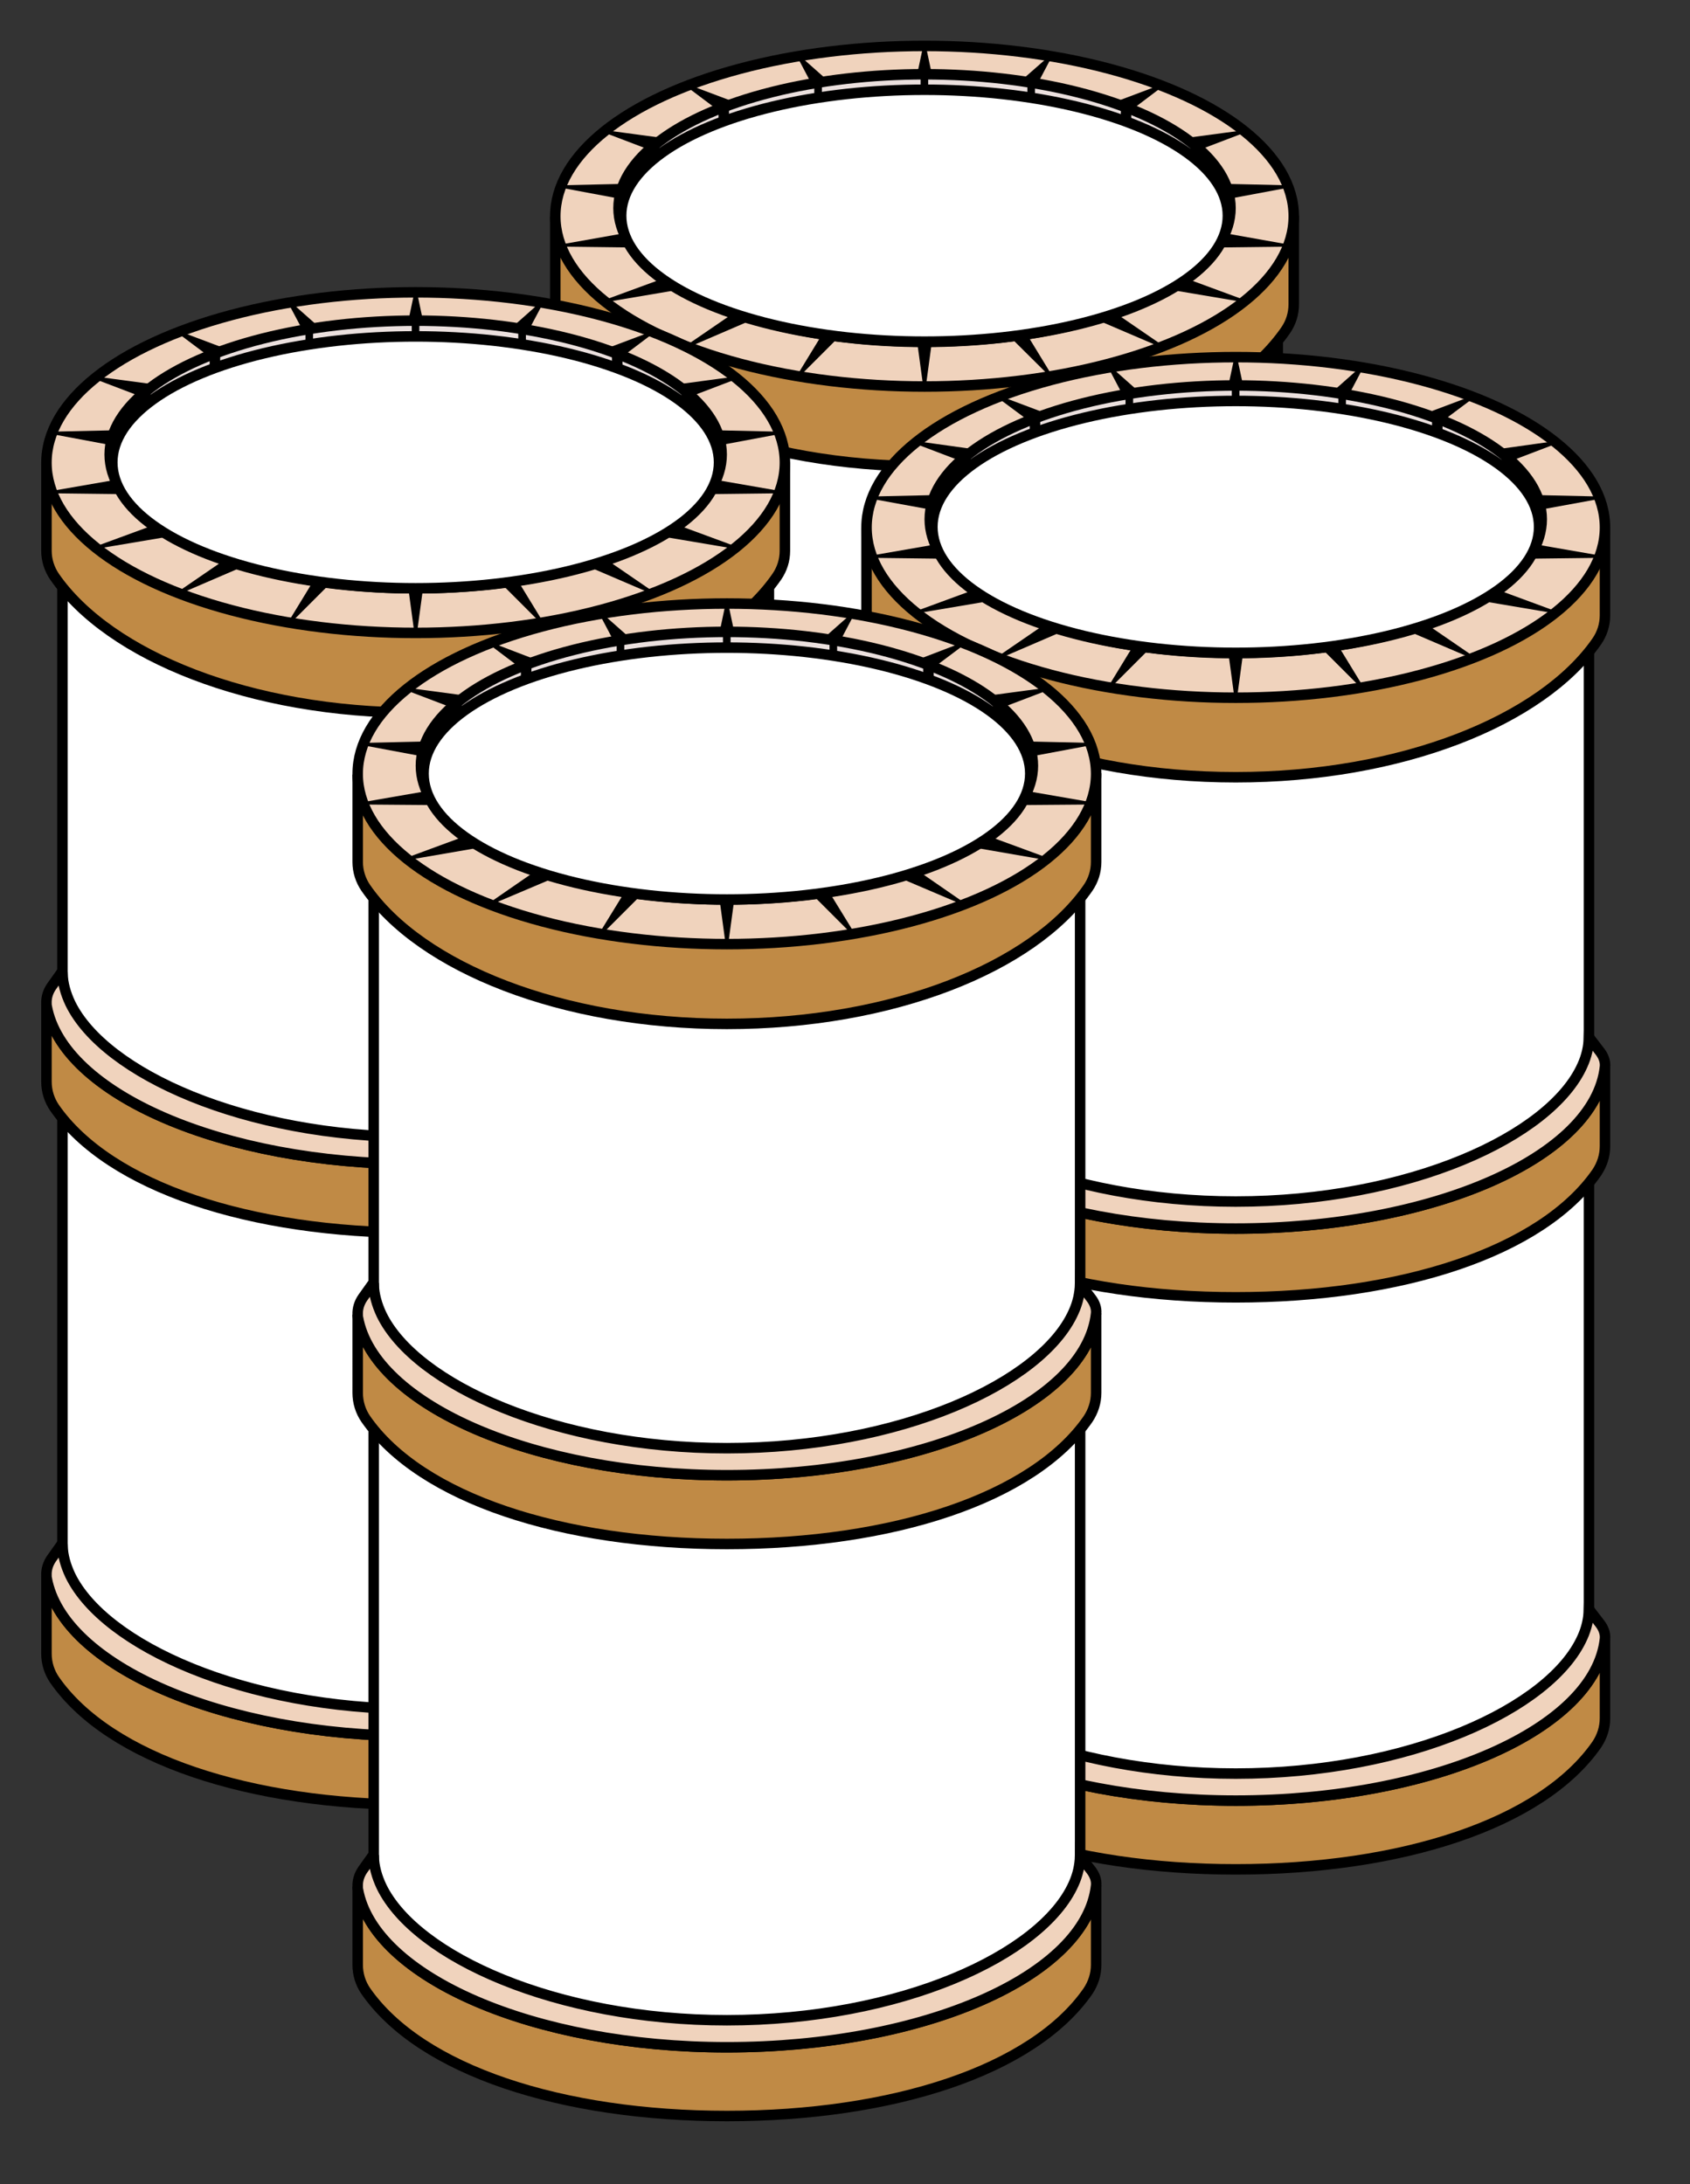 <svg xmlns="http://www.w3.org/2000/svg" xmlns:xlink="http://www.w3.org/1999/xlink" id="Layer_1" x="0px" y="0px" viewBox="0 0 644 832.3" style="enable-background:new 0 0 644 832.3;" xml:space="preserve">
<rect x="0" y="0" width="644" height="832.3" fill="#333333" stroke="none"/>
<style type="text/css">
	.st0{fill:#FFFFFF;stroke:#000000;stroke-width:4;stroke-miterlimit:10;}
	.st1{fill:#C08A45;stroke:#000000;stroke-width:4;stroke-miterlimit:10;}
	.st2{fill:#F0D3BD;stroke:#000000;stroke-width:4;stroke-miterlimit:10;}
	.st3{fill:#EBE0DE;stroke:#000000;stroke-width:4;stroke-miterlimit:10;}
</style>
<g>
	<g>
		<polygon class="st0" points="486.9,494.7 486.9,130.3 217.7,130.3 217.7,494.7 217.7,508.8 225.9,541.5 299.1,573.3 428.8,573.3     473.9,535.5 486.9,507.5   "></polygon>
		<path class="st1" d="M493,82.2V116c0,3.6-1.1,7-3.1,9.9c-21,30.3-74.7,51.8-137.6,51.8c-62.9,0-116.6-21.5-137.6-51.8    c-2-2.9-3.1-6.4-3.1-9.9V82.6"></path>
		<ellipse class="st2" cx="352.3" cy="82.4" rx="140.7" ry="64.9"></ellipse>
		<ellipse class="st3" cx="352.3" cy="79.3" rx="116.6" ry="51"></ellipse>
		<ellipse class="st0" cx="352.3" cy="82.2" rx="115.6" ry="48"></ellipse>
		<g>
			<polygon points="355.1,130.3 352.8,147.3 351.8,147.3 349.5,130.3    "></polygon>
		</g>
		<g>
			<polygon points="390.5,126.1 400.7,142.8 400,143.4 386.1,129.6    "></polygon>
		</g>
		<g>
			<polygon points="423.3,118.1 442.7,131.4 442.3,132.3 420.6,123    "></polygon>
		</g>
		<g>
			<polygon points="450.3,105.5 473.9,114.2 473.7,115.1 448.8,110.9    "></polygon>
		</g>
		<g>
			<polygon points="465.8,88.7 490.5,93.1 490.4,94 465.3,94.3    "></polygon>
		</g>
		<g>
			<polygon points="468.2,70.1 490.4,70.6 490.5,71.6 468.6,75.7    "></polygon>
		</g>
		<g>
			<polygon points="454.1,52.3 474.2,49.6 474.4,50.5 455.5,57.7    "></polygon>
		</g>
		<g>
			<polygon points="426.9,38.1 442.3,32.3 442.7,33.2 429.6,43.1    "></polygon>
		</g>
		<g>
			<polygon points="390.3,29.7 400,21.2 400.7,21.8 394.7,33.2    "></polygon>
		</g>
		<g>
			<polygon points="349.5,28.3 351.8,17.5 352.8,17.5 355.1,28.3    "></polygon>
		</g>
		<g>
			<polygon points="318.5,129.6 304.7,143.4 303.9,142.8 314.1,126.1    "></polygon>
		</g>
		<g>
			<polygon points="284,123 262.4,132.3 261.9,131.4 281.3,118.1    "></polygon>
		</g>
		<g>
			<polygon points="255.8,110.9 231,115.1 230.7,114.2 254.4,105.5    "></polygon>
		</g>
		<g>
			<polygon points="239.3,94.3 214.2,94 214.1,93.1 238.9,88.7    "></polygon>
		</g>
		<g>
			<polygon points="236,75.7 214.1,71.6 214.2,70.6 236.4,70.1    "></polygon>
		</g>
		<g>
			<polygon points="249.1,57.7 230.2,50.5 230.4,49.6 250.5,52.3    "></polygon>
		</g>
		<g>
			<polygon points="275.1,43.1 261.9,33.2 262.4,32.3 277.8,38.1    "></polygon>
		</g>
		<g>
			<polygon points="309.9,33.2 303.9,21.8 304.7,21.2 314.3,29.7    "></polygon>
		</g>
		<rect x="350.8" y="27.1" width="2.9" height="6.8"></rect>
		<rect x="391.5" y="30.8" width="2.9" height="6.8"></rect>
		<rect x="310.3" y="30.8" width="2.9" height="6.8"></rect>
		<rect x="427.1" y="39.9" width="4" height="6.8"></rect>
		<rect x="273.8" y="39.9" width="4" height="6.8"></rect>
		<polygon points="457.7,61.6 453.6,60.2 453.6,53.8 457.7,53.8   "></polygon>
		<polygon points="247.3,61.6 251.3,60.2 251.3,53.8 247.3,53.8   "></polygon>
		<g>
			<path class="st1" d="M493,505.9v30.3c0,3.6-1.1,7-3.1,10c-21,30.3-74.7,47.6-137.6,47.6c-62.9,0-116.6-17.4-137.6-47.6     c-2-2.9-3.1-6.4-3.1-10v-29.8c0,0.4,0.1,0.7,0.1,1.1c6,33.3,66.9,60.1,140.6,60.1C427.6,567.6,489.3,540.3,493,505.9z"></path>
			<path class="st2" d="M493,505.9c-3.7,34.3-65.4,61.7-140.7,61.7c-73.7,0-134.5-26.8-140.6-60.1c-0.1-0.4-0.1-0.7-0.1-1.1     c-0.1-2.3,0.6-4.5,1.9-6.4l3.7-5.2c0.1-0.2,0.4-0.1,0.5,0.1c0.1,3.8,1.2,7.7,3,11.5c13,26.7,66.6,50.9,131.6,50.9     c65.9,0,120-24.8,132.1-51.9c1.6-3.5,2.4-7.1,2.5-10.7h0l4.3,5.6C492.4,502,493.2,503.9,493,505.9z"></path>
		</g>
		<g>
			<path class="st1" d="M493,287.9v30.3c0,3.6-1.1,7-3.1,10c-21,30.3-74.7,47.6-137.6,47.6c-62.9,0-116.6-17.4-137.6-47.6     c-2-2.9-3.1-6.4-3.1-10v-29.8c0,0.4,0.1,0.7,0.1,1.1c6,33.3,66.9,60.1,140.6,60.1C427.6,349.6,489.3,322.3,493,287.9z"></path>
			<path class="st2" d="M493,287.9c-3.7,34.3-65.4,61.7-140.7,61.7c-73.7,0-134.5-26.8-140.6-60.1c-0.1-0.4-0.1-0.7-0.1-1.1     c-0.1-2.3,0.6-4.5,1.9-6.4l3.7-5.2c0.1-0.2,0.4-0.1,0.5,0.1c0.1,3.8,1.2,7.7,3,11.5c13,26.7,66.6,50.9,131.6,50.9     c65.9,0,120-24.8,132.1-51.9c1.6-3.5,2.4-7.1,2.5-10.7h0l4.3,5.6C492.4,283.9,493.2,285.9,493,287.9z"></path>
		</g>
	</g>
	<g>
		<polygon class="st0" points="605.5,613.3 605.5,248.9 336.3,248.9 336.3,613.3 336.3,627.4 344.5,660.1 417.7,691.9 547.3,691.9     592.5,654.1 605.5,626.1   "></polygon>
		<path class="st1" d="M611.6,200.7v33.8c0,3.6-1.1,7-3.1,9.9c-21,30.3-74.7,51.8-137.6,51.8c-62.9,0-116.6-21.5-137.6-51.8    c-2-2.9-3.1-6.4-3.1-9.9v-33.3"></path>
		<ellipse class="st2" cx="470.9" cy="201" rx="140.7" ry="64.9"></ellipse>
		<ellipse class="st3" cx="470.9" cy="197.9" rx="116.6" ry="51"></ellipse>
		<ellipse class="st0" cx="470.9" cy="200.8" rx="115.6" ry="48"></ellipse>
		<g>
			<polygon points="473.7,248.9 471.4,265.9 470.4,265.9 468.1,248.9    "></polygon>
		</g>
		<g>
			<polygon points="509.1,244.7 519.3,261.4 518.5,262 504.7,248.2    "></polygon>
		</g>
		<g>
			<polygon points="541.9,236.7 561.3,250 560.9,250.9 539.2,241.6    "></polygon>
		</g>
		<g>
			<polygon points="568.9,224.1 592.5,232.8 592.3,233.7 567.4,229.5    "></polygon>
		</g>
		<g>
			<polygon points="584.3,207.3 609.1,211.6 609,212.6 583.9,212.9    "></polygon>
		</g>
		<g>
			<polygon points="586.8,188.7 609,189.2 609.1,190.2 587.2,194.2    "></polygon>
		</g>
		<g>
			<polygon points="572.7,170.9 592.8,168.1 593,169.1 574.1,176.3    "></polygon>
		</g>
		<g>
			<polygon points="545.5,156.7 560.9,150.9 561.3,151.8 548.2,161.6    "></polygon>
		</g>
		<g>
			<polygon points="508.9,148.3 518.5,139.8 519.3,140.4 513.3,151.8    "></polygon>
		</g>
		<g>
			<polygon points="468.1,146.9 470.4,136.1 471.4,136.1 473.7,146.9    "></polygon>
		</g>
		<g>
			<polygon points="437.1,248.2 423.3,262 422.5,261.4 432.7,244.7    "></polygon>
		</g>
		<g>
			<polygon points="402.6,241.6 381,250.9 380.5,250 399.9,236.7    "></polygon>
		</g>
		<g>
			<polygon points="374.4,229.5 349.5,233.7 349.3,232.8 373,224.1    "></polygon>
		</g>
		<g>
			<polygon points="357.9,212.9 332.8,212.6 332.7,211.6 357.5,207.3    "></polygon>
		</g>
		<g>
			<polygon points="354.6,194.2 332.7,190.2 332.8,189.2 355,188.7    "></polygon>
		</g>
		<g>
			<polygon points="367.7,176.3 348.8,169.1 349,168.1 369.1,170.9    "></polygon>
		</g>
		<g>
			<polygon points="393.7,161.6 380.5,151.8 381,150.9 396.4,156.7    "></polygon>
		</g>
		<g>
			<polygon points="428.5,151.8 422.5,140.4 423.3,139.8 432.9,148.3    "></polygon>
		</g>
		<rect x="469.4" y="145.7" width="2.9" height="6.8"></rect>
		<rect x="510" y="149.4" width="2.9" height="6.8"></rect>
		<rect x="428.9" y="149.4" width="2.9" height="6.8"></rect>
		<rect x="545.7" y="158.5" width="4" height="6.8"></rect>
		<rect x="392.4" y="158.5" width="4" height="6.8"></rect>
		<polygon points="576.3,180.2 572.2,178.7 572.2,172.3 576.3,172.3   "></polygon>
		<polygon points="365.9,180.2 369.9,178.7 369.9,172.3 365.9,172.3   "></polygon>
		<g>
			<path class="st1" d="M611.6,624.5v30.3c0,3.6-1.1,7-3.1,10c-21,30.3-74.7,47.6-137.6,47.6c-62.9,0-116.6-17.4-137.6-47.6     c-2-2.9-3.1-6.4-3.1-10V625c0,0.4,0.1,0.7,0.1,1.1c6,33.3,66.9,60.1,140.6,60.1C546.2,686.2,607.9,658.9,611.6,624.5z"></path>
			<path class="st2" d="M611.6,624.5c-3.7,34.3-65.4,61.7-140.7,61.7c-73.7,0-134.5-26.8-140.6-60.1c-0.1-0.4-0.1-0.7-0.1-1.1     c-0.1-2.3,0.6-4.5,1.9-6.4l3.7-5.2c0.1-0.2,0.4-0.1,0.5,0.1c0.1,3.8,1.2,7.7,3,11.5c13,26.7,66.6,50.9,131.6,50.9     c65.9,0,120-24.8,132.1-51.9c1.6-3.5,2.4-7.1,2.5-10.7h0l4.3,5.6C611,620.5,611.8,622.5,611.6,624.5z"></path>
		</g>
		<g>
			<path class="st1" d="M611.6,406.5v30.3c0,3.6-1.1,7-3.1,10c-21,30.3-74.7,47.6-137.6,47.6c-62.9,0-116.6-17.4-137.6-47.6     c-2-2.9-3.1-6.4-3.1-10V407c0,0.4,0.1,0.7,0.1,1.1c6,33.3,66.9,60.1,140.6,60.1C546.2,468.2,607.9,440.9,611.6,406.5z"></path>
			<path class="st2" d="M611.6,406.5c-3.7,34.3-65.4,61.7-140.7,61.7c-73.7,0-134.5-26.8-140.6-60.1c-0.1-0.4-0.1-0.7-0.1-1.1     c-0.1-2.3,0.6-4.5,1.9-6.4l3.7-5.2c0.1-0.2,0.4-0.1,0.5,0.1c0.1,3.8,1.2,7.7,3,11.5c13,26.7,66.6,50.9,131.6,50.9     c65.9,0,120-24.8,132.1-51.9c1.6-3.5,2.4-7.1,2.5-10.7h0l4.3,5.6C611,402.5,611.8,404.5,611.6,406.5z"></path>
		</g>
	</g>
	<g>
		<polygon class="st0" points="293,588.7 293,224.2 23.8,224.2 23.8,588.7 23.8,602.7 32,635.5 105.2,667.2 234.8,667.2 280,629.4     293,601.4   "></polygon>
		<path class="st1" d="M299.1,176.1v33.8c0,3.6-1.1,7-3.1,9.9c-21,30.3-74.7,51.8-137.6,51.8c-62.9,0-116.6-21.5-137.6-51.8    c-2-2.9-3.1-6.4-3.1-9.9v-33.3"></path>
		<ellipse class="st2" cx="158.4" cy="176.3" rx="140.7" ry="64.9"></ellipse>
		<ellipse class="st3" cx="158.4" cy="173.2" rx="116.6" ry="51"></ellipse>
		<ellipse class="st0" cx="158.4" cy="176.2" rx="115.6" ry="48"></ellipse>
		<g>
			<polygon points="161.2,224.2 158.9,241.2 157.9,241.2 155.6,224.2    "></polygon>
		</g>
		<g>
			<polygon points="196.6,220.1 206.8,236.8 206,237.4 192.2,223.6    "></polygon>
		</g>
		<g>
			<polygon points="229.4,212.1 248.8,225.4 248.4,226.3 226.7,217    "></polygon>
		</g>
		<g>
			<polygon points="256.4,199.4 280,208.1 279.8,209.1 254.9,204.9    "></polygon>
		</g>
		<g>
			<polygon points="271.8,182.7 296.6,187 296.5,188 271.4,188.3    "></polygon>
		</g>
		<g>
			<polygon points="274.3,164 296.5,164.5 296.6,165.5 274.7,169.6    "></polygon>
		</g>
		<g>
			<polygon points="260.2,146.2 280.3,143.5 280.5,144.5 261.6,151.7    "></polygon>
		</g>
		<g>
			<polygon points="233,132.1 248.4,126.3 248.8,127.1 235.7,137    "></polygon>
		</g>
		<g>
			<polygon points="196.4,123.6 206,115.1 206.8,115.8 200.8,127.1    "></polygon>
		</g>
		<g>
			<polygon points="155.6,122.3 157.9,111.4 158.9,111.4 161.2,122.3    "></polygon>
		</g>
		<g>
			<polygon points="124.6,223.6 110.8,237.4 110,236.8 120.2,220.1    "></polygon>
		</g>
		<g>
			<polygon points="90.1,217 68.5,226.3 68,225.4 87.4,212.1    "></polygon>
		</g>
		<g>
			<polygon points="61.9,204.9 37,209.1 36.8,208.1 60.5,199.4    "></polygon>
		</g>
		<g>
			<polygon points="45.4,188.3 20.3,188 20.2,187 45,182.7    "></polygon>
		</g>
		<g>
			<polygon points="42.1,169.6 20.2,165.5 20.3,164.5 42.5,164    "></polygon>
		</g>
		<g>
			<polygon points="55.2,151.7 36.3,144.5 36.5,143.5 56.6,146.2    "></polygon>
		</g>
		<g>
			<polygon points="81.2,137 68,127.1 68.5,126.3 83.9,132.1    "></polygon>
		</g>
		<g>
			<polygon points="116,127.1 110,115.8 110.8,115.1 120.4,123.6    "></polygon>
		</g>
		<rect x="156.9" y="121.1" width="2.9" height="6.8"></rect>
		<rect x="197.5" y="124.8" width="2.9" height="6.8"></rect>
		<rect x="116.4" y="124.8" width="2.9" height="6.8"></rect>
		<rect x="233.2" y="133.9" width="4" height="6.8"></rect>
		<rect x="79.9" y="133.9" width="4" height="6.8"></rect>
		<polygon points="263.8,155.5 259.7,154.1 259.7,147.7 263.8,147.7   "></polygon>
		<polygon points="53.4,155.5 57.4,154.1 57.4,147.7 53.4,147.7   "></polygon>
		<g>
			<path class="st1" d="M299.1,599.9v30.3c0,3.6-1.1,7-3.1,10c-21,30.3-74.7,47.6-137.6,47.6c-62.9,0-116.6-17.4-137.6-47.6     c-2-2.9-3.1-6.4-3.1-10v-29.8c0,0.4,0.1,0.7,0.1,1.1c6,33.3,66.9,60.1,140.6,60.1C233.7,661.5,295.4,634.2,299.1,599.9z"></path>
			<path class="st2" d="M299.1,599.9c-3.7,34.3-65.4,61.7-140.7,61.7c-73.7,0-134.5-26.8-140.6-60.1c-0.1-0.4-0.1-0.7-0.1-1.1     c-0.1-2.3,0.6-4.5,1.9-6.4l3.7-5.2c0.1-0.2,0.4-0.1,0.5,0.1c0.1,3.8,1.2,7.7,3,11.5c13,26.7,66.6,50.9,131.6,50.9     c65.9,0,120-24.8,132.1-51.9c1.6-3.5,2.4-7.1,2.5-10.7h0l4.3,5.6C298.5,595.9,299.3,597.9,299.1,599.9z"></path>
		</g>
		<g>
			<path class="st1" d="M299.1,381.9v30.3c0,3.6-1.1,7-3.1,10c-21,30.3-74.7,47.6-137.6,47.6c-62.9,0-116.6-17.4-137.6-47.6     c-2-2.9-3.1-6.4-3.1-10v-29.8c0,0.4,0.1,0.7,0.1,1.1c6,33.3,66.9,60.1,140.6,60.1C233.7,443.5,295.4,416.2,299.1,381.9z"></path>
			<path class="st2" d="M299.1,381.9c-3.7,34.3-65.4,61.7-140.7,61.7c-73.7,0-134.5-26.8-140.6-60.1c-0.1-0.4-0.1-0.7-0.1-1.1     c-0.1-2.3,0.6-4.5,1.9-6.4l3.7-5.2c0.1-0.2,0.4-0.1,0.5,0.1c0.1,3.8,1.2,7.7,3,11.5c13,26.7,66.6,50.9,131.6,50.9     c65.9,0,120-24.8,132.1-51.9c1.6-3.5,2.4-7.1,2.5-10.7h0l4.3,5.6C298.5,377.9,299.3,379.9,299.1,381.9z"></path>
		</g>
	</g>
	<g>
		<polygon class="st0" points="411.6,707.3 411.6,342.8 142.4,342.8 142.4,707.3 142.4,721.3 150.6,754.1 223.8,785.8 353.4,785.8     398.6,748 411.6,720   "></polygon>
		<path class="st1" d="M417.7,294.7v33.8c0,3.6-1.1,7-3.1,9.9c-21,30.3-74.7,51.8-137.6,51.8c-62.9,0-116.6-21.5-137.6-51.8    c-2-2.9-3.1-6.4-3.1-9.9v-33.3"></path>
		<ellipse class="st2" cx="277" cy="294.9" rx="140.7" ry="64.9"></ellipse>
		<ellipse class="st3" cx="277" cy="291.8" rx="116.6" ry="51"></ellipse>
		<ellipse class="st0" cx="277" cy="294.8" rx="115.6" ry="48"></ellipse>
		<g>
			<polygon points="279.8,342.8 277.5,359.8 276.5,359.8 274.2,342.8    "></polygon>
		</g>
		<g>
			<polygon points="315.2,338.7 325.4,355.3 324.6,356 310.8,342.2    "></polygon>
		</g>
		<g>
			<polygon points="348,330.6 367.4,344 366.9,344.8 345.3,335.6    "></polygon>
		</g>
		<g>
			<polygon points="374.9,318 398.6,326.7 398.3,327.7 373.5,323.4    "></polygon>
		</g>
		<g>
			<polygon points="390.4,301.3 415.2,305.6 415.1,306.6 390,306.8    "></polygon>
		</g>
		<g>
			<polygon points="392.9,282.6 415.1,283.1 415.2,284.1 393.3,288.2    "></polygon>
		</g>
		<g>
			<polygon points="378.8,264.8 398.9,262.1 399.1,263.1 380.2,270.3    "></polygon>
		</g>
		<g>
			<polygon points="351.5,250.7 366.9,244.8 367.4,245.7 354.2,255.6    "></polygon>
		</g>
		<g>
			<polygon points="315,242.2 324.6,233.7 325.4,234.3 319.4,245.7    "></polygon>
		</g>
		<g>
			<polygon points="274.2,240.9 276.5,230 277.5,230 279.8,240.9    "></polygon>
		</g>
		<g>
			<polygon points="243.2,342.2 229.4,356 228.6,355.3 238.8,338.7    "></polygon>
		</g>
		<g>
			<polygon points="208.7,335.6 187,344.8 186.6,344 206,330.6    "></polygon>
		</g>
		<g>
			<polygon points="180.5,323.4 155.6,327.7 155.4,326.7 179,318    "></polygon>
		</g>
		<g>
			<polygon points="164,306.8 138.9,306.6 138.8,305.6 163.6,301.3    "></polygon>
		</g>
		<g>
			<polygon points="160.7,288.2 138.8,284.1 138.9,283.1 161.1,282.6    "></polygon>
		</g>
		<g>
			<polygon points="173.8,270.3 154.9,263.1 155.1,262.1 175.2,264.8    "></polygon>
		</g>
		<g>
			<polygon points="199.7,255.6 186.6,245.7 187,244.8 202.4,250.7    "></polygon>
		</g>
		<g>
			<polygon points="234.6,245.7 228.6,234.3 229.4,233.7 239,242.2    "></polygon>
		</g>
		<rect x="275.5" y="239.7" width="2.9" height="6.8"></rect>
		<rect x="316.1" y="243.3" width="2.9" height="6.8"></rect>
		<rect x="235" y="243.3" width="2.9" height="6.8"></rect>
		<rect x="351.8" y="252.5" width="4" height="6.8"></rect>
		<rect x="198.5" y="252.5" width="4" height="6.8"></rect>
		<polygon points="382.4,274.1 378.3,272.7 378.3,266.3 382.4,266.3   "></polygon>
		<polygon points="171.9,274.1 176,272.7 176,266.3 171.9,266.3   "></polygon>
		<g>
			<path class="st1" d="M417.7,718.5v30.3c0,3.6-1.1,7-3.1,10c-21,30.3-74.7,47.6-137.6,47.6c-62.9,0-116.6-17.4-137.6-47.6     c-2-2.9-3.1-6.4-3.1-10V719c0,0.4,0.1,0.7,0.1,1.1c6,33.3,66.9,60.1,140.6,60.1C352.3,780.1,414,752.8,417.7,718.5z"></path>
			<path class="st2" d="M417.7,718.5c-3.7,34.3-65.4,61.7-140.7,61.7c-73.7,0-134.5-26.8-140.6-60.1c-0.1-0.4-0.1-0.7-0.1-1.1     c-0.1-2.3,0.6-4.5,1.9-6.4l3.7-5.2c0.1-0.2,0.4-0.1,0.5,0.1c0.1,3.8,1.2,7.7,3,11.5c13,26.7,66.6,50.9,131.6,50.9     c65.9,0,120-24.8,132.1-51.9c1.6-3.5,2.4-7.1,2.5-10.7h0l4.3,5.6C417.1,714.5,417.9,716.5,417.7,718.5z"></path>
		</g>
		<g>
			<path class="st1" d="M417.7,500.5v30.3c0,3.6-1.1,7-3.1,10c-21,30.3-74.7,47.6-137.6,47.6c-62.9,0-116.6-17.4-137.6-47.6     c-2-2.9-3.1-6.4-3.1-10V501c0,0.4,0.1,0.7,0.1,1.1c6,33.3,66.9,60.1,140.6,60.1C352.3,562.1,414,534.8,417.7,500.5z"></path>
			<path class="st2" d="M417.7,500.5c-3.7,34.3-65.4,61.7-140.7,61.7c-73.7,0-134.5-26.8-140.6-60.1c-0.1-0.4-0.1-0.7-0.1-1.1     c-0.1-2.3,0.6-4.5,1.9-6.4l3.7-5.2c0.1-0.2,0.4-0.1,0.5,0.1c0.1,3.8,1.2,7.7,3,11.5c13,26.7,66.6,50.9,131.6,50.9     c65.9,0,120-24.8,132.1-51.9c1.6-3.5,2.4-7.1,2.5-10.7h0l4.3,5.6C417.1,496.5,417.9,498.5,417.7,500.5z"></path>
		</g>
	</g>
</g>
</svg>